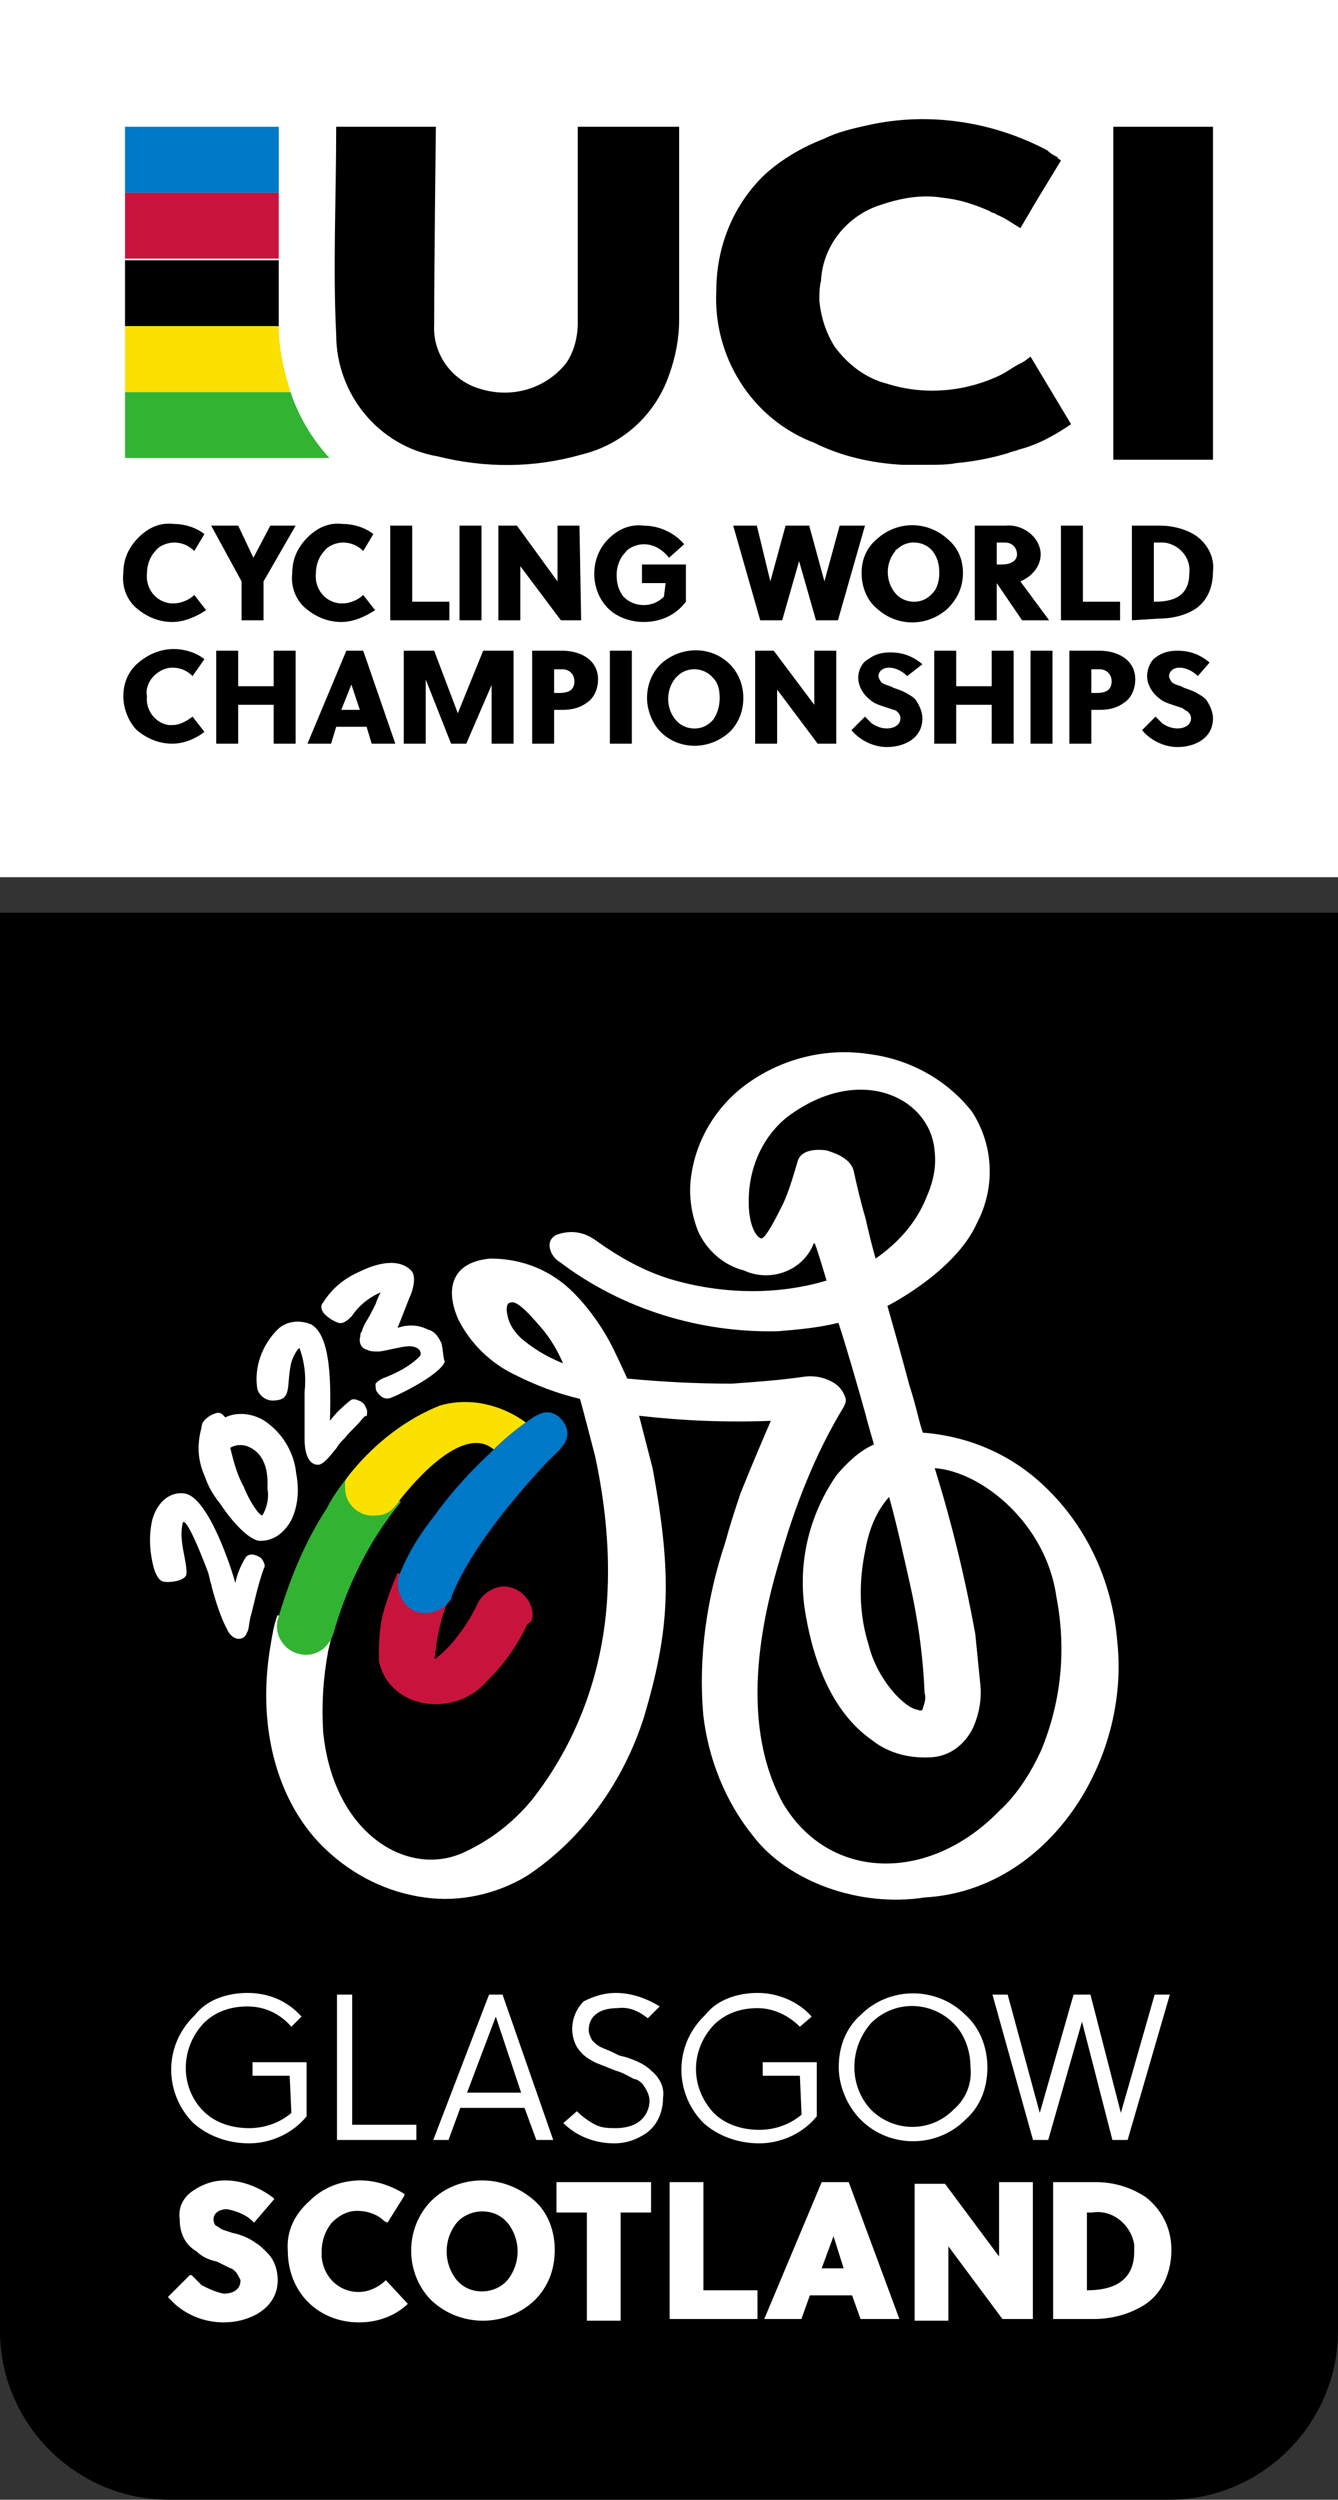 <svg version="1.1" id="Layer_1" xmlns="http://www.w3.org/2000/svg" x="0" y="0" viewBox="0 0 79.2 147.9" xml:space="preserve"><rect x="0" y="0" width="79.2" height="147.9" fill="#333333" stroke="none"/><style>.st0{fill:#fff}.st1{fill:#c8143c}.st2{fill:#0078c8}.st3{fill:#fae100}.st4{fill:#32b432}</style><path d="M0 54h79.2v83.9c0 5.5-4.5 10-10 10H10c-5.5 0-10-4.5-10-10V54z"/><path class="st0" d="M0 0h79.2v51.9H0z"/><path d="M25.8 7.5h-5.9c0 4.2-.2 8.3 0 12.3 0 3.5 2.5 6.6 6 7.2 2.8.7 5.7.7 8.5-.1 2.5-.6 4.4-2.4 5.2-4.7.4-1.1.6-2.2.6-3.3V7.5h-6v11.6c0 .8-.2 1.7-.7 2.4-1.2 1.5-3.2 2.1-5.1 1.5-1.7-.5-2.8-2.1-2.7-3.8 0-3.7.1-11.5.1-11.7zm37.6 17.6l-2.4-4-.4.3c-.1 0-.1.1-.2.1-.4.2-.8.5-1.2.7-2.1 1-4.5 1.2-6.7.5-1.2-.3-2.3-1.1-3.1-2.2-.5-.8-.8-1.7-.9-2.7 0-.4 0-.8.1-1.2.1-2.1 1.6-3.9 3.6-4.5 1.2-.4 2.4-.6 3.6-.4 1 .1 1.9.4 2.8.8.1.1.3.1.4.2.5.2.9.5 1.4.8l1-1.7 1.4-2.3c-.1-.1-.2-.1-.2-.2-.2-.1-.4-.2-.6-.4-3.2-1.7-7-2.3-10.6-1.5-.9.2-1.8.4-2.6.8-1.3.5-2.5 1.2-3.5 2.1-1.9 1.8-2.9 4.3-2.9 6.9-.2 3.9 2.1 7.6 5.8 9 1.6.8 3.4 1.2 5.2 1.3H55c.5 0 1.1 0 1.6-.1 1.1-.1 2.1-.3 3.1-.6.2-.1.4-.1.6-.2 1.2-.3 2.2-.9 3.1-1.5zm8.4-17.6h-5.9v19.7h5.9V7.5zM16.5 19.3v-3.9H7.4v3.9h9.1z"/><path class="st1" d="M7.4 11.4h9.1v3.9H7.4z"/><path class="st2" d="M7.4 7.5h9.1v3.9H7.4z"/><path class="st3" d="M16.5 19.3H7.4v3.9h9.8c-.4-1.3-.7-2.6-.7-3.9z"/><path class="st4" d="M17.2 23.2H7.4v3.9h12.1c-1-1.1-1.8-2.4-2.3-3.9z"/><path d="M11.5 32.6c-.3-.3-.7-.5-1.2-.5-.4 0-.9.2-1.1.5-.3.3-.5.8-.5 1.3-.1.9.5 1.7 1.4 1.8h.2c.4 0 .9-.2 1.2-.5l.7.9c-.6.4-1.3.7-2 .7-.8 0-1.5-.3-2.1-.8-.6-.5-.9-1.3-.8-2.1 0-.8.3-1.5.9-2.1.6-.6 1.3-.9 2.1-.8.6 0 1.3.2 1.8.6l-.6 1zm4.1 4.1h-1.3v-2.3l-1.8-3.3h1.6L15 33l1-1.9h1.5l-1.9 3.3v2.3zm5.9-4.1c-.3-.3-.7-.5-1.2-.5-.4 0-.9.2-1.1.5-.3.3-.5.8-.5 1.3-.1.9.5 1.7 1.4 1.8h.2c.4 0 .9-.2 1.2-.5l.7.9c-.6.4-1.3.7-2 .7-.8 0-1.5-.3-2.1-.8-.6-.5-.9-1.3-.8-2.1 0-.8.3-1.5.9-2.1.6-.6 1.3-.9 2.1-.8.6 0 1.3.2 1.8.6l-.6 1zm5.1 4.1h-3.5v-5.6h1.3v4.5h2.2v1.1zm1.9 0h-1.3v-5.6h1.3v5.6zm5.9 0h-1.2l-2.4-3.2v3.2h-1.3v-5.6h1.1l2.4 3.3v-3.3h1.3l.1 5.6zm5-2.2H38v-1.1h2.6v2.2c-.6.8-1.5 1.2-2.5 1.2-.8 0-1.6-.3-2.1-.8-1.1-1.1-1.1-3 0-4.1.6-.6 1.3-.9 2.1-.8.9 0 1.8.4 2.4 1.1l-.9.8c-.4-.5-.9-.8-1.5-.8-.4 0-.9.2-1.1.5-.3.3-.5.8-.5 1.3s.1.9.4 1.3c.3.3.7.5 1.2.5s.9-.2 1.2-.5l.1-.8zm8.5-3.4l.9 3.3.9-3.3h1.5l-1.6 5.6h-1.3l-1-3.5-1 3.5H45l-1.6-5.6h1.4l.8 3.3.9-3.3h1.4zm9.1 2.8c0 .8-.3 1.5-.9 2.1-1.2 1.1-3 1.1-4.2 0-.6-.5-.9-1.3-.9-2.1s.3-1.5.9-2c1.2-1.1 3-1.1 4.2 0 .6.5.9 1.2.9 2zm-1.4 0c0-.5-.1-.9-.4-1.3-.5-.6-1.5-.7-2.1-.1-.1 0-.1.1-.1.1-.6.7-.6 1.8 0 2.5.5.6 1.5.7 2.1.1l.1-.1c.3-.3.4-.8.4-1.2zm2.1 2.8v-5.6h1.8c1-.1 2 .6 2.1 1.6v.1c0 .7-.5 1.3-1.2 1.6l1.7 2.3h-1.6L59 34.5v2.2h-1.3zm1.3-4.6v1.3h.3c.5 0 .9-.2.9-.6 0-.4-.3-.7-.7-.7H59zm7.3 4.6h-3.5v-5.6h1.3v4.5h2.2v1.1zm.7 0v-5.6h1.7c.7 0 1.5.2 2.1.6.7.5 1.1 1.3 1 2.1 0 .9-.3 1.7-1 2.2-.6.4-1.4.6-2.2.6l-1.6.1zm1.3-4.6v3.5h.1c1.4 0 2-.6 2-1.7.1-.9-.6-1.7-1.5-1.8h-.6zM11.4 40c-.3-.3-.7-.5-1.2-.5-.4 0-.8.2-1.1.5-.3.3-.5.8-.4 1.2-.1.8.5 1.6 1.3 1.7h.2c.4 0 .8-.2 1.2-.5l.7.9c-.5.4-1.2.7-1.9.7-.8 0-1.5-.3-2.1-.8-.5-.5-.8-1.3-.8-2 0-.8.3-1.5.9-2 .6-.5 1.3-.8 2.1-.8.6 0 1.3.2 1.8.6l-.7 1zm6.1 4h-1.3v-2.3h-2.1V44h-1.3v-5.5h1.3v2.1h2.1v-2.1h1.3V44zm5.9 0H22l-.3-1h-1.8l-.3 1h-1.4l2.3-5.5h1l1.9 5.5zm-2.6-3.5l-.6 1.5h1.1l-.5-1.5zm8.4-.2L27.6 44h-.9l-1.5-3.8V44h-1.3v-5.5h1.8l1.4 3.7 1.5-3.7h1.8V44h-1.3v-3.7zm2.3-1.8h1.8c1 0 2.1.5 2.1 1.7 0 .5-.2 1.1-.7 1.4-.4.3-.9.4-1.4.4h-.5v2h-1.3v-5.5zm1.3 1.1V41h.3c.6 0 .9-.2.9-.7 0-.4-.3-.7-.7-.7h-.5zm4.6 4.4h-1.3v-5.5h1.3V44zm6.6-2.7c0 .8-.3 1.5-.8 2-1.2 1.1-3 1.1-4.1 0-.5-.5-.8-1.3-.8-2 0-.8.3-1.5.8-2 1.2-1.1 3-1.1 4.1 0 .5.5.8 1.2.8 2zm-1.4 0c0-.5-.1-.9-.4-1.2-.5-.6-1.5-.7-2.1-.1l-.1.1c-.6.7-.6 1.8 0 2.5.5.6 1.5.7 2.1.1l.1-.1c.3-.4.4-.9.4-1.3zm6.9 2.7h-1.1L46 40.8V44h-1.3v-5.5h1.1l2.4 3.2v-3.2h1.3V44zm4.2-4c-.3-.3-.7-.5-1.1-.5-.3 0-.6.2-.6.5 0 .1.1.3.2.4l.2.1.3.1.2.1c.3.1.6.2.9.4.2.1.3.2.4.3.2.3.4.7.4 1.1 0 1.2-1.1 1.7-2.1 1.7-.8 0-1.6-.4-2.1-1l.8-.8.4.4c.3.2.6.3.9.3.4 0 .8-.2.8-.6 0-.2-.1-.3-.2-.4-.1-.1-.2-.1-.2-.1l-.3-.1-.3-.1c-.3-.1-.6-.2-.8-.4-.4-.3-.7-.8-.7-1.3 0-.4.2-.9.6-1.1.4-.3.8-.4 1.3-.4.7 0 1.3.2 1.9.7l-.9.7zm6.3 4h-1.3v-2.3h-2.1V44h-1.3v-5.5h1.3v2.1h2.1v-2.1H60V44zm2.3 0H61v-5.5h1.3V44zm1-5.5h1.8c1 0 2.1.5 2.1 1.7 0 .5-.2 1.1-.7 1.4-.4.3-.9.4-1.4.4h-.5v2h-1.3v-5.5zm1.3 1.1V41h.3c.6 0 .9-.2.9-.7 0-.4-.3-.7-.7-.7h-.5zm6.3.4c-.3-.3-.7-.5-1.1-.5-.3 0-.6.2-.6.5 0 .1.1.3.2.4l.2.1.3.1.2.1c.3.1.6.2.9.4.2.1.3.2.4.3.2.3.4.7.4 1.1 0 1.2-1.1 1.7-2.1 1.7-.8 0-1.6-.4-2.1-1l.8-.8.4.4c.3.2.6.3.9.3.4 0 .8-.2.8-.6 0-.2-.1-.3-.2-.4-.2-.1-.3-.2-.3-.2l-.3-.1-.3-.1c-.3-.1-.6-.2-.8-.4-.4-.3-.7-.8-.7-1.3 0-.4.2-.9.5-1.1.4-.3.8-.4 1.3-.4.7 0 1.3.2 1.9.7l-.7.8z"/><path class="st0" d="M7.1 4.9H4.9v-.8h3.2v3.2c-.8 1-2.1 1.6-3.4 1.6-1.2 0-2.4-.4-3.3-1.2C-.3 6-.4 3.2 1.4 1.4l.1-.1C2.2.4 3.4 0 4.6 0 5.9 0 7 .5 7.8 1.4l-.6.6C6.5 1.2 5.6.8 4.6.8s-1.9.3-2.6 1C.6 3.3.6 5.6 2 7c.7.7 1.7 1 2.7 1 .9 0 1.8-.3 2.5-.9l-.1-2.2zm7.5 3.8H9.9V.1h.9v7.7h3.8v.9zm1 0L18.9.1h.8l3 8.6h-1L21 6.8h-3.8l-.7 1.9h-.9zm3.7-7.3l-1.7 4.5h3.2l-1.5-4.5zm9 .1c-.5-.4-1.1-.7-1.8-.6-1.1 0-1.7.5-1.7 1.3 0 .2.1.4.2.6.2.2.3.3.5.4.2.1.5.2.7.3l.4.2.4.1c.6.2 1.1.4 1.5.8.5.4.8 1 .7 1.6 0 .8-.3 1.6-1 2.1-.6.4-1.2.6-1.9.6-1.1 0-2.2-.4-3-1.2l.8-.7c.3.3.7.6 1.1.8.4.2.8.2 1.2.2.5 0 1-.1 1.4-.4.4-.3.6-.8.6-1.2 0-.4-.2-.7-.4-1-.1-.1-.3-.3-.5-.3-.4-.2-.7-.4-1.1-.5l-.5-.2-.5-.2c-.3-.1-.4-.2-.6-.3-.3-.2-.5-.4-.7-.7-.5-.9-.3-2 .4-2.7.6-.3 1.2-.5 1.9-.5.9 0 1.8.3 2.6.8l-.7.7zm9 3.4h-2.2v-.8h3.2v3.2c-.8 1-2.1 1.6-3.4 1.6-1.2 0-2.4-.4-3.3-1.2-1.7-1.7-1.8-4.5 0-6.3l.1-.1C32.4.4 33.6 0 34.8 0 36 0 37.2.5 38 1.4l-.7.6c-.7-.7-1.6-1.1-2.5-1.1-1 0-1.9.3-2.6 1-1.4 1.5-1.4 3.7 0 5.2.7.7 1.7 1 2.7 1 .9 0 1.8-.3 2.5-.9l-.1-2.3zm11.1-.5c0 1.2-.4 2.3-1.3 3.1-1.7 1.7-4.5 1.7-6.2 0-.8-.8-1.3-2-1.3-3.1 0-1.2.4-2.3 1.3-3.1 1.7-1.7 4.5-1.7 6.2 0 .9.8 1.3 2 1.3 3.1zm-1 0c0-.9-.3-1.9-1-2.6C45.1.5 43 .4 41.6 1.7l-.1.1c-1.3 1.5-1.3 3.7 0 5.1 1.3 1.3 3.4 1.4 4.8.1l.1-.1c.7-.6 1.1-1.5 1-2.5zM54.5.1l1.8 7 2-7h.9l-2.5 8.6h-.9l-1.8-7-2 7h-.9L48.7.1h.9l1.9 7 2-7h1z" transform="translate(10.047 117.913)"/><path class="st0" d="M5.2 3.7c-.4-.3-.9-.5-1.4-.6l-.6-.2-.3-.2c-.1 0-.2-.2-.2-.4 0-.4.4-.6.8-.6.5.1 1.1.3 1.5.7l.1.1 1.2-1.4-.1-.1C5.4.4 4.4 0 3.4 0c-.7 0-1.3.2-1.9.6-.6.4-.9 1-.8 1.7 0 .8.3 1.5 1 1.9.3.3.7.5 1.2.6l.4.2.4.2c.1 0 .2.1.3.2.1.1.2.3.3.5 0 .6-.5.8-1 .8-.5-.1-.9-.3-1.3-.5l-.6-.6h-.1L0 6.9l.1.1c.8.9 2 1.4 3.2 1.4 1.5 0 3.2-.8 3.2-2.5 0-.6-.2-1.2-.6-1.6-.3-.3-.5-.5-.7-.6zm7.7 2.2c-.4.4-1 .7-1.6.7-1.2 0-2.1-.9-2.2-2.1v-.3c0-.6.2-1.2.6-1.7.4-.4.9-.7 1.5-.7s1.2.2 1.6.6l.2.1 1-1.6V.8c-.8-.5-1.7-.8-2.6-.8-1.1 0-2.2.4-3 1.2C7.5 2 7 3 7.1 4.2c0 1.1.4 2.2 1.2 3 .8.8 1.9 1.2 3 1.2 1 0 2-.3 2.8-1l.1-.1-1.3-1.4z" transform="translate(9.938 129.006)"/><path class="st0" d="M18.6 0c-1.1 0-2.2.4-3 1.2-1.6 1.6-1.6 4.3 0 5.9 1.7 1.6 4.4 1.6 6.1 0 .8-.8 1.2-1.8 1.2-3 0-1.1-.4-2.2-1.2-2.9-.9-.8-2-1.2-3.1-1.2zm1.5 5.9c-.7.8-2 .9-2.8.2l-.2-.2c-.8-1-.8-2.4 0-3.4.7-.8 2-.9 2.8-.2l.2.2c.8 1 .8 2.4 0 3.4zm2.9-4h1.8v6.4h2V1.9h1.8V.1H23v1.8zM31.7.1h-2v8.1h5.2V6.5h-3.2V.1zm7 0l-3.4 8.1h2.2l.5-1.4h2.5l.5 1.4h2.3l-3-8.1h-1.6zM40 5.2h-1.3l.7-1.9.6 1.9zm9.2-.7L46 .2h-1.8v8.1h2V3.9l3.2 4.3h1.8V.1h-2v4.4zM57.9 1c-.9-.6-1.9-.9-3-.9h-2.5v8.1h2.4c1.1 0 2.2-.3 3.1-.9 1-.7 1.5-1.9 1.5-3.2 0-1.2-.5-2.3-1.5-3.1zm-.7 3.2c0 1.5-.9 2.3-2.8 2.3V1.9h.3c1.2-.2 2.3.7 2.5 1.9v.4z" transform="translate(9.938 129.006)"/><path d="M21 27.2c-.1 1.1-.3 2.2-.6 3.2-.2.7-.4 1.4-.7 2 0 .1 3 1.4 3 1.4 1.4-3.1 1.8-6.5 1.1-9.8-1.1 1.1-2 2.1-2.8 3.2z" transform="translate(8.729 62.364)"/><path class="st0" d="M57.4 34.7c-.3-3.6-1.9-7-4.6-9.4-1.9-1.7-4.3-2.7-6.9-2.9-.2-.5-.4-1.6-.8-2.8-.5-1.9-1.1-4-1.3-4.7 0 0 4-2 5.3-4.9 1.1-2.1 1-4.6-.3-6.6C47.3 1.5 45.1.3 42.7 0c-2.6-.4-5.3.3-7.4 1.9-1.7 1.3-2.8 3.2-3.1 5.2-.2 1.2 0 2.4.4 3.4.5 1.1 1.5 2 2.7 2.3 1.5.7 3.4.1 4.1-1.5 0 0 0-.1.1-.1.2.5.6 1.9.7 2.2-3 .9-6.3.8-9.3-.1-1.6-.5-3-1.3-4.4-2.3-.7-.5-1.5-.6-2.3-.3-.2.1-.4.3-.4.6 0 .5.4.9.6 1 3.7 2.8 8.3 4.2 12.9 4.1 1.2-.1 2.4-.2 3.6-.5.4 1.2 1.1 3.6 1.6 5.4.2.8.4 1.4.5 1.8-.9.4-1.6 1.1-2.2 1.8-1.6 2.3-2.3 5.1-1.9 7.9.4 2.6 1.4 6 4 7.8 1 .8 2.3 1.1 3.6 1 1-.1 1.8-.7 2.3-1.6.4-.8.6-1.8.5-2.7l-.3-3c-.6-3.3-1.4-6.6-2.4-9.8 2.8.2 6.6 3.3 7.2 7.6.6 3.1.3 6.2-.9 9.1-.6 1.3-1.4 2.6-2.5 3.6-4.2 4.3-10.1 4.1-12.8-.5-1.9-3.5-2-8.3-.2-14.3.9-3.2 2.1-6.3 3.8-9.1.1-.2.2-.4.1-.6-.1-.3-.3-.6-.6-.8-.6-.4-1.3-.5-1.9-.4-1.4.2-2.8.3-4.2.4-2.1 0-4.1-.1-6.2-.3 0 0-.5-1.1-.7-1.5-.6-1.3-1.5-2.6-2.5-3.6-1.3-1.3-3-2-4.9-2-2.3.2-2.7 1.8-1.9 3.6.7 1.4 1.9 2.6 3.4 3.3 1.2.6 2.5 1.1 3.8 1.4.1.3.9 3.4.9 3.4.6 2.8.9 5.7.7 8.6-.3 4.3-1.8 8.4-4.5 11.8-1.1 1.3-2.4 2.3-3.9 3-3.3 1.6-7.8-1-8.4-7.1-.1-1.6 0-3.2.3-4.8.1-.4.2-.9.3-1.3-.9-.3-2.2-.4-3.3-.8-.2.5-.3 1.1-.4 1.7-.9 5.1.5 9.6 3.3 12.2 1.6 1.5 3.6 2.5 5.8 2.8 2.1.3 4.3-.2 6.1-1.3 3.3-2.2 5.7-5.6 6.9-9.4 1.5-5.1 1.7-8.2.5-14.7l-.8-3.1c2.6.3 5.2.4 7.8.3-.3.7-1 2.3-1.8 4.3-.3.9-.6 1.8-.9 2.9-1.1 3.3-1.6 6.8-1.3 10.2.3 2.6 1.3 5.1 2.9 7.1 2.1 2.8 6.4 4.3 10.2 3.7 7.3-.4 12.2-8.1 11.4-15.2zm-14.9-25c-.3-1-.5-1.9-.7-2.8-.2-.8-1.3-1.1-1.6-1.2-.7-.1-1.5 0-1.7.6-.3 1-.6 2.1-1.1 3-.4.8-.9 1.7-1.1 1.6-.3-.1-.8-.9-.7-2.6.1-1.8.9-3.5 2.3-4.6 4.3-3.2 8.5-1.1 8.7 2.1.1.9-.1 1.8-.5 2.7-.6 1.5-1.7 2.7-3 3.6-.2-.7-.4-1.5-.6-2.4zm3.4 29c0 .1-.1.2-.3.1-.8-.1-2.4-1.8-2.9-3.8-.6-1.9-.6-3.8-.2-5.7.2-1.1.6-2.2 1.4-3.1.5 1.8.9 3.7 1.2 5 .5 2.2.8 4.3.9 6.6.1.3 0 .6-.1.9zM22.1 16.8c-.4-.4-.7-.8-.8-1.4-.1-.4 0-.7.2-.7.3-.1.8.3 1.9 1.6.5.6.9 1.3 1.2 2-1-.4-1.8-.9-2.5-1.5z" transform="translate(8.729 62.364)"/><path class="st0" d="M17.4 17.1c-.2-.4-.4-.7-.8-.8-.6-.3-1.2-.3-1.8-.1.1-.2.7-1.8.8-2 0 0 .4-1 0-1.4-.9-.9-2.5-.2-3.1.1-.9.4-1.6 1-2.1 1.8-.2.2-.1.5.1.7.2.2.5.4.8.5.3.1.6-.2.8-.4.4-.6 1-1.1 1.7-1.4-.1.2-.2.4-.3.7-.2.4-.4.8-.6 1.1-.1.2-.2.4-.2.5-.1.1-.1.2-.1.3-.1.3 0 .7.4.8.2.1.4.1.7.1.2 0 1.4-.3 1.6-.3.8-.1 1 .4.8.6-.6.6-1.4 1-2.2 1.3-.2.1-.3.2-.4.3 0 .2 0 .4.1.5.2.3.5.5.9.3.3-.1 2.8-1.3 3.1-2.1-.1-.2-.1-.7-.2-1.1zm-4.4 4c-.1-.3-.2-.5-.5-.6-.2-.1-.4-.1-.5 0-.5.4-.9.8-1.2 1.2.1-3-.1-5.1-1.1-5.7-.7-.3-1.5-.2-2 .3-.9.9-1.4 2.2-1.2 3.5.1.4.5.7.9.7 1.2 0 .8-.8 1.1-2.2.1-.4.4-.9.5-.9.3.8.4 1.7.3 2.6v2.8c0 .5.1 1.5.8 1.5.3 0 .7-.5 1.1-1 .1-.2.3-.4.5-.6.3-.4.7-.7 1-1.1l.2-.2c.1.1.1-.1.1-.3zm-6.3 8.7c-.3-.2-.7-.3-.9 0-.3.5-.5 1-.6 1.5-.2-.8-1.6-5.1-3-5.3-.6-.1-1.5.2-1.9 1.5-.2.8-.2 1.7 0 2.6.1.5.3 1 .6 1.1.3.1 1.3 0 1.4-.4.1-.7-.5-2-.2-3.1.2-.2.9 1.4 1.5 3l.1.4c0 .1.1.3.1.4.2.8.6 2 .9 2.5.1.3.4.6.7.6.2 0 .4-.1.5-.4.1-.1.1-.5.2-.9.2-.7.4-1.8.8-2.9.1-.1 0-.4-.2-.6zm2.1-5c-.1-1.1-.7-2.2-1.6-2.9-.7-.6-1.8-.8-2.6-.4-.3-.4-.5-.3-.9-.1-.3.2-.5.4-.5.7-.3 1.1-.2 2 .2 2.9.2.6.5 1.1.9 1.6.8 1.2 1.7 2.1 2.3 2.2h.1c.8 0 1.4-.5 1.8-1.2.4-.8.5-1.8.3-2.8zm-2 2.5c-.2 0-.8-.9-1.1-1.7-.4-.7-.6-1.5-.8-2.3.3-.2.7-.2 1-.1.5.2 1.3.7 1.2 2.5.1.5 0 1.1-.3 1.6z" transform="translate(8.729 62.364)"/><path class="st4" d="M12.2 24.6c-.6.7-1.2 1.5-1.6 2.3-1.3 2-2.2 4.2-2.9 6.6-.2.9.4 1.8 1.3 2 .9.2 1.7-.3 2-1.2.8-2.8 2.1-5.5 4-7.8-.8-.6-2-1.4-2.8-1.9z" transform="translate(8.729 62.364)"/><path class="st1" d="M22.8 33.2c0-.9-.8-1.7-1.7-1.7-.6 0-1.2.4-1.5.9l-.2.4c-.4.8-.9 1.5-1.5 2.2-.3.3-.6.6-.9.8.1-1.1.3-2.2.7-3.2.1-.2.2-.5.2-.6-.1 0-3.1-1.3-3.1-1.3-.3.7-.6 1.5-.8 2.2-.3 1-.3 2-.3 3 .6 2.9 4.5 3.4 6.4 1.2 1-1 1.8-2.1 2.4-3.4.2 0 .3-.3.3-.5z" transform="translate(8.729 62.364)"/><path class="st3" d="M20.5 23.4c.6-.6 1.2-1.1 1.9-1.6-1.5-1.1-3.4-1.5-5.1-1-2 .8-3.8 2.2-5.2 3.9-.5.6-.4.6-.4 1 0 .9.8 1.7 1.8 1.6.5 0 .9-.2 1.2-.6.1-.1.3-.4.3-.4 1.6-2 4-4.2 5.5-2.9z" transform="translate(8.729 62.364)"/><path class="st2" d="M24.5 21.6c-.7-.7-1.3-.4-2.1.2-.7.5-1.3 1-1.9 1.6-1.3 1.2-2.5 2.5-3.5 3.9-.8 1-1.5 2.1-2 3.3-.4.8-.1 1.8.7 2.3.8.4 1.8.1 2.3-.7v-.1c1.1-2.8 3.9-6.1 5.7-8 .7-.7 1.7-1.4.8-2.5z" transform="translate(8.729 62.364)"/></svg>